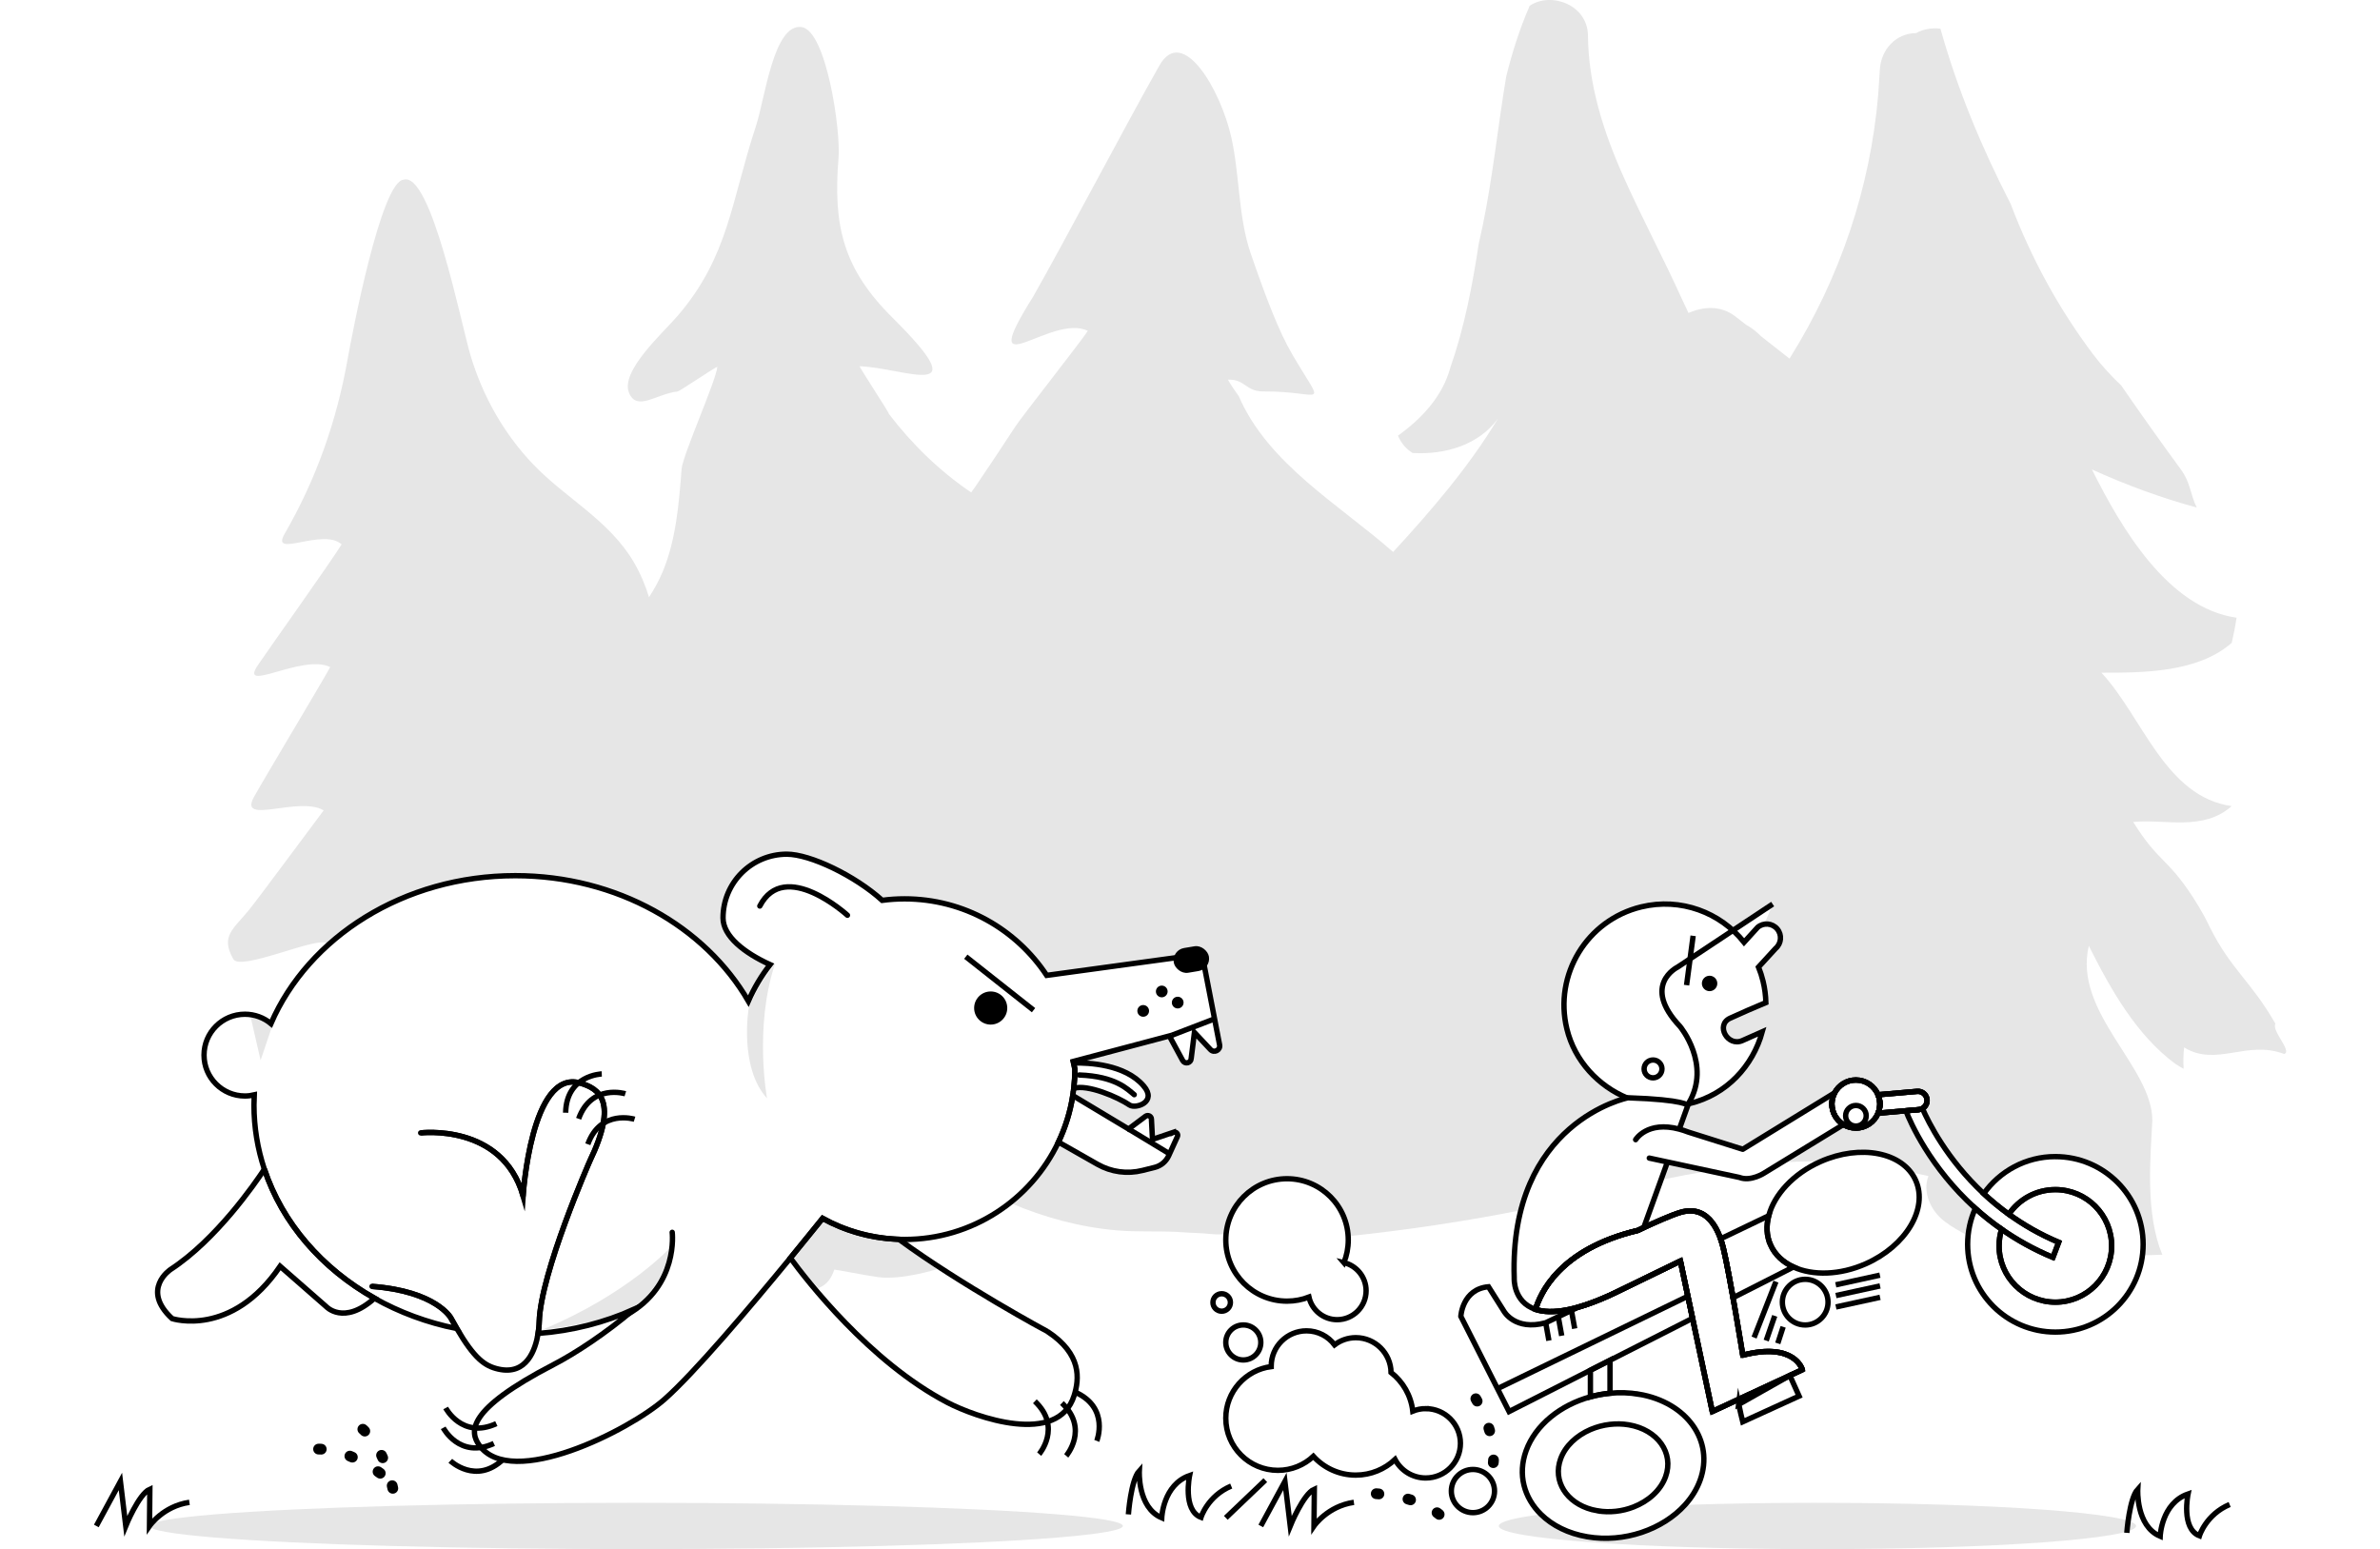<?xml version="1.0" encoding="UTF-8"?><svg id="artwork" xmlns="http://www.w3.org/2000/svg" viewBox="0 0 885 576"><defs><style>.cls-1{stroke-dasharray:0 0 1 11;stroke-width:4px;}.cls-1,.cls-2,.cls-3,.cls-4,.cls-5,.cls-6{stroke:#000;}.cls-1,.cls-2,.cls-4,.cls-5,.cls-6{stroke-miterlimit:10;}.cls-1,.cls-3,.cls-4{stroke-linecap:round;}.cls-1,.cls-3,.cls-4,.cls-5,.cls-6{fill:none;}.cls-7{opacity:.1;}.cls-2{fill:#fff;}.cls-2,.cls-3,.cls-4,.cls-5{stroke-width:2px;}.cls-3{stroke-linejoin:round;}</style></defs><ellipse class="cls-7" cx="236.56" cy="567.39" rx="180.97" ry="8.61"/><path class="cls-7" d="M278.41,374.79s-3.73,21.99,6.82,33.62c0,0-4.93-26.39,2.98-50.11,0,0-3.74,4.97-5.51,7.82-1.77,2.85-4.29,8.67-4.29,8.67Z"/><path class="cls-7" d="M101.19,381.56l-4.28,12.67s-3.9-16.76-3.87-16.76c4.58,.46,8.15,4.08,8.15,4.08Z"/><path class="cls-7" d="M249.47,463.64s-15.85,17.52-47.84,30.8c0,0,9.67-.9,19.49-3.35,12.92-3.21,23.03-6.5,28.35-27.46Z"/><g><path class="cls-7" d="M708.7,413.01l-10.33,.9c-1.34,3.24-4.53,5.52-8.25,5.52-1.69,0-3.27-.48-4.62-1.3l-23.01,14.08c3.89-.24,7.8-.37,11.71-.38,.95,0,1.89,.03,2.84,.05,13.31-5.87,27.35-3.96,33.49,4,2.19,.45,4.38,.91,6.56,1.41-2.35,5.93,.87,12.97,5.96,16.82,2.77,2.09,5.71,3.83,8.76,5.3,.36-3.57,1.29-6.97,2.71-10.11-16.86-15.22-24.17-32.03-25.82-36.27Z"/><path class="cls-7" d="M846.09,380.6c-9.23-16.06-16.41-19.92-24.44-35.98-1.22-2.59-2.58-5.11-4.05-7.56-.72-1.11-1.42-2.24-2.1-3.37-9.79-15.07-12.7-12.74-22.27-28.06,11.81-1.18,25.99,3.54,36.62-5.9-24.8-3.54-33.07-33.07-48.43-49.6,15.51,0,35.79,0,48.45-11.11,.76-3.31,1.37-6.44,1.79-9.34-25.44-3.64-42.72-33.01-53.78-55.13,12.99,5.9,25.99,10.63,38.98,14.17-2.36-4.72-2.36-9.45-5.91-14.17-7.55-10.35-14.97-20.74-22.16-31.2-3.73-3.55-7.26-7.36-10.47-11.61-12.8-16.98-23.11-35.94-30.67-55.96-10.84-21.06-19.83-42.69-26.1-65.13-3.12-.37-6.38,.15-9.04,1.66-7.63,.05-13.1,6.25-13.49,13.58-.17,3.09-.38,6.18-.61,9.27-2.94,34.7-14.23,68.14-32.71,97.74-.09,.15-.17,.3-.26,.45-3.51-2.78-7.03-5.56-10.57-8.3-1.58-1.65-3.5-3.15-5.61-4.32-1.39-1.06-2.76-2.14-4.15-3.2-5.31-4.03-11.64-3.56-17.25-1.18-.88-1.85-1.76-3.66-2.54-5.4-6.96-15.39-14.97-30.28-21.83-45.72-7.3-16.41-12.84-33.84-13-51.93-.1-11.57-13.76-16.49-21.67-11.16-3.73,8.55-6.52,17.34-8.73,26.29-3.1,18.47-4.96,37.15-8.75,55.5-.46,2.24-.96,4.48-1.48,6.73-2.35,15.53-5.31,31.02-10.57,46.09-2.87,10.53-10.4,18.73-19.44,25.23,1.07,2.66,2.94,4.94,5.44,6.45,12.24,.72,24.64-3.05,31.72-12.79-10.63,17.71-24.8,34.25-38.98,49.6-19.79-17.45-46.44-32.62-57.39-57.92-1.72-2.37-3.13-4.5-4.03-6.15,6.41-.24,6.64,4.41,13.06,4.37,22.85-.13,23.29,7.5,10.87-13.75-4.95-8.46-9.66-20.71-15.45-37.5-4.65-13.47-4.12-29.33-7.2-43.12-4-17.89-18.13-41.97-26.73-26.87-12.17,21.39-34.82,64.63-47,86.02-22.07,35.21,6.89,5.88,20.34,12.72-2.44,3.83-24.51,31.82-26.99,35.62-4.93,7.57-9.93,15.08-15,22.54-.37,.54-.86,1.2-1.39,1.9-11.78-8-22-17.94-30.64-29.27,.47,.02-11.27-17.68-10.8-17.66,17.11,.67,44.23,13.75,12.12-18.12-18.19-18.05-22.09-34.01-19.99-59.37,.85-10.27-4.55-47.5-13.81-48.63-10.37-1.27-13.55,26.67-16.9,36.81-9.27,28.06-10.08,48.36-29.11,70.57-5.47,6.38-21.5,20.63-18.06,28.69,2.96,6.95,10.06,.35,18.06-.57,.73-.08,14.03-9.09,14.76-9.17-.46,5.2-12.9,32.81-13.3,38.01-.99,12.84-2.04,26.26-7.07,38.27-1.4,3.34-3.12,6.44-5.05,9.39-1.35-4.47-3.2-8.83-5.61-12.96-9.2-15.74-25.44-23.8-37.61-36.6-10.8-11.37-18.57-25.14-23.11-40.22-3.56-11.81-14.68-68.67-24.95-65.45-8.37,.68-19.21,57.8-20.77,66.62-4.11,23.21-11.75,44.8-23.46,65.07-5.4,9.34,14.36-2.41,21.21,3.91-4.73,7.54-26.08,37.46-31.09,44.82-7.49,10.99,16.61-4.31,26.85,.8-3.64,6.62-24.76,41.76-28.4,48.38-5.81,10.58,16.79-.56,25.97,4.89-3.25,4.28-24.35,32.83-27.75,37-5.89,7.22-10.7,9.76-5.86,18.3,2.56,4.51,29.32-7.66,34.22-6.09,.5,.14,1.03,.28,1.56,.43,0,0,0,0,0,0,.58-.51,1.16-1.02,1.75-1.51,.4-.33,.8-.66,1.2-.99,.35-.28,.69-.56,1.04-.84,.56-.44,1.12-.88,1.69-1.31,.47-.35,.93-.7,1.41-1.05,.41-.3,.82-.59,1.24-.89,.4-.28,.81-.56,1.21-.84,.58-.4,1.17-.79,1.76-1.18,.49-.32,.98-.64,1.48-.95,.41-.26,.83-.51,1.24-.76,.49-.3,.98-.59,1.48-.88,.55-.32,1.11-.64,1.67-.95,.54-.3,1.09-.6,1.64-.9,.4-.21,.81-.43,1.21-.64,.63-.33,1.27-.64,1.91-.96,.46-.23,.93-.45,1.4-.67,.61-.29,1.22-.57,1.84-.84,.38-.17,.76-.34,1.14-.5,.85-.36,1.7-.72,2.55-1.07,.3-.12,.61-.24,.92-.36,.68-.26,1.36-.52,2.05-.77,.35-.13,.69-.25,1.04-.38,.91-.32,1.83-.63,2.75-.93,.29-.09,.59-.18,.88-.27,.75-.24,1.51-.46,2.28-.68,.31-.09,.61-.18,.92-.26,.97-.27,1.94-.53,2.93-.77,.28-.07,.57-.14,.85-.2,.83-.2,1.67-.39,2.51-.57,.25-.05,.51-.11,.76-.16,1.03-.21,2.06-.41,3.1-.59,.28-.05,.55-.09,.83-.14,.92-.16,1.85-.3,2.78-.43,.19-.03,.38-.06,.57-.08,1.08-.15,2.16-.28,3.25-.39,.27-.03,.54-.06,.82-.08,1.02-.1,2.04-.19,3.07-.26,.11,0,.22-.02,.33-.03,1.12-.08,2.24-.13,3.37-.17,.27-.01,.55-.02,.82-.03,1.14-.04,2.29-.06,3.45-.06,37.83,0,70.6,18.96,86.66,46.64,2.13-4.87,4.85-9.43,8.08-13.57-9.5-4.33-17.5-10.5-17.5-17.36,0-13.09,10.61-23.7,23.71-23.7,8.7,0,25.31,7.97,35.48,17.16,2.72-.36,5.48-.55,8.3-.55,.73,0,1.46,.01,2.19,.04,.24,0,.48,.02,.72,.03,.48,.02,.97,.04,1.45,.08,.29,.02,.57,.05,.85,.07,.43,.04,.87,.07,1.3,.12,.3,.03,.6,.07,.9,.1,.41,.05,.82,.1,1.23,.15,.31,.04,.62,.09,.92,.13,.4,.06,.79,.12,1.19,.19,.31,.05,.62,.11,.93,.16,.39,.07,.78,.15,1.16,.23,.31,.06,.61,.13,.92,.19,.39,.09,.77,.18,1.16,.27,.3,.07,.6,.14,.9,.22,.4,.1,.79,.21,1.18,.32,.28,.08,.56,.15,.84,.23,.47,.14,.95,.29,1.42,.44,.44,.14,.88,.29,1.32,.44,.38,.13,.76,.26,1.14,.4,.33,.12,.65,.25,.98,.37,.31,.12,.63,.24,.94,.37,.34,.14,.68,.28,1.01,.42,.29,.12,.58,.24,.87,.37,.35,.15,.69,.31,1.03,.47,.27,.13,.55,.25,.82,.38,.35,.17,.7,.34,1.04,.51,.25,.13,.51,.26,.76,.39,.35,.18,.71,.37,1.06,.56,.23,.13,.47,.26,.7,.39,.36,.2,.73,.41,1.08,.62,.2,.12,.4,.24,.6,.36,.38,.23,.77,.46,1.15,.7,.13,.08,.25,.17,.38,.25,1.98,1.27,3.89,2.65,5.72,4.13,.08,.07,.16,.13,.24,.2,.4,.33,.79,.66,1.19,1,.11,.1,.22,.19,.34,.29,.38,.33,.76,.67,1.13,1.01,.11,.1,.23,.21,.34,.31,.37,.34,.74,.69,1.1,1.05,.11,.1,.21,.21,.32,.31,.37,.36,.73,.73,1.09,1.1,.09,.09,.17,.18,.25,.27,.38,.39,.75,.79,1.11,1.2,.04,.05,.09,.1,.13,.15,2.1,2.34,4.03,4.83,5.77,7.46,0,0,0,.01,.01,.02l57.75-7.9,6.54,33.74c.38,1.98-2.08,3.21-3.43,1.71l-5.93-6.32-1.21,9.68c-.06,1.72-2.35,2.25-3.17,.74l-4.95-9.13-35.76,9.48,.13,.59c5.52-.13,19.09,.44,26.03,8.51,5.21,6.06-3,8.65-5.23,7.13-4.34-2.96-15.67-7.81-20.72-6.21-.1,.9-.23,1.79-.36,2.67l20.73,12.44,6.3-4.72c.91-.68,2.21-.03,2.21,1.1l.39,7.49,7.73-2.62c.98-.44,1.98,.57,1.54,1.55l-3.24,7.12c-.99,2.17-2.91,3.78-5.23,4.35l-4.53,1.13c-5.65,1.41-11.63,.6-16.7-2.28l-14.54-8.26c-.47,1-.98,1.98-1.5,2.94-.1,.18-.19,.36-.29,.53-.52,.94-1.06,1.86-1.62,2.76-.09,.15-.19,.3-.28,.45-1.2,1.9-2.5,3.73-3.9,5.49-.08,.1-.16,.21-.25,.31-.71,.88-1.44,1.74-2.19,2.58-.05,.05-.1,.11-.15,.16-1.57,1.74-3.23,3.4-4.99,4.95-.04,.04-.09,.08-.13,.12-.89,.79-1.8,1.55-2.73,2.28,12.7,5.44,26.09,9.07,39.92,10.24,7.38,.63,14.75,.17,22.12,.56,3.08,.16,6.15,.42,9.23,.5,1.62,.04,6.81,.87,8.74,.09-.32-.09,4.42-11.53,6.5-13.29,4.68-3.97,9.21-6.06,15.29-6.33,13.69-.62,21.43,8.62,24.18,20.6,21.92-2.31,42.7-5.42,63.98-9.62,8.61-33.56,36.32-40.98,39.52-41.73-10.66-4.44-19.51-13.64-22.44-25.72-4.89-20.15,7.49-40.44,27.64-45.33,12.58-3.05,25.21,.65,34.12,8.75l14.79-9.8-3.17,7.53c1.75-.32,3.61,.26,4.85,1.71,1.84,2.17,1.57,5.42-.6,7.26l-6.35,6.93c.68,1.69,1.25,3.44,1.69,5.26,.64,2.66,.98,5.31,1.05,7.94-4.46,1.85-8.89,3.8-13.29,5.8-5.56,2.53-.93,10.82,4.61,8.3,2.44-1.11,4.89-2.2,7.35-3.27-3.5,12.73-13.23,23.37-26.97,26.7-.44,.11-.87,.2-1.31,.29h-.05c.58,.26,.64,.43,.64,.43l-3.18,8.81c1.06,.28,2.17,.64,3.35,1.1l20.26,6.39,34.18-21c1.5-2.83,4.47-4.76,7.89-4.76,3.71,0,6.89,2.26,8.24,5.48l14.52-1.26c1.89-.16,3.53,1.23,3.7,3.1,.12,1.37-.59,2.61-1.72,3.25,2.24,5.14,9.08,18.88,22.79,31.67,5.91-8.34,15.63-13.79,26.63-13.79,18.02,0,32.63,14.61,32.63,32.62,0,1.39-.1,2.75-.26,4.09,2.46-.06,4.92-.13,7.38-.22-6.29-15.24-4.49-35.14-3.71-49.92,0-20.08-29.53-40.15-23.62-64.95,8.27,16.53,17.72,33.07,31.89,43.69,1.1,.76,2.22,1.43,3.36,2.05-.16-2.61-.12-5.26,.19-7.95,12.01,7.39,23.26-2.88,37.21,2.44,3.12-1.05-4.89-8.69-3.24-11.31Z"/><path class="cls-7" d="M617.63,438.69c5.92-1.22,11.84-2.34,17.79-3.32l-15.4-3.3-2.39,6.62Z"/></g><path class="cls-5" d="M407.84,535.77s4.89-12.25-7.88-18.06"/><path class="cls-5" d="M396.47,541.32s8.6-10-1.6-19.64"/><path class="cls-5" d="M386.41,540.68s8.6-10-1.6-19.64"/><line class="cls-5" x1="452.08" y1="378.66" x2="435.65" y2="384.97"/><rect x="436.35" y="352.14" width="13.26" height="9.33" rx="4.66" ry="4.66" transform="translate(-52.7 77.8) rotate(-9.48)"/><line class="cls-5" x1="419.66" y1="419.79" x2="434.9" y2="429.02"/><path class="cls-5" d="M627.03,410.61c.44-.09,.87-.19,1.31-.29,13.74-3.33,23.47-13.98,26.97-26.7-2.46,1.07-4.91,2.16-7.35,3.27-5.54,2.52-10.17-5.78-4.61-8.3,4.4-2,8.82-3.95,13.29-5.8-.07-2.62-.4-5.28-1.05-7.94-.44-1.82-1.01-3.57-1.69-5.26l6.35-6.93c2.17-1.84,2.44-5.09,.6-7.26-1.84-2.17-5.09-2.44-7.26-.6l-5.06,5.56c-8.82-11.1-23.57-16.71-38.26-13.15-20.15,4.89-32.53,25.18-27.64,45.33,2.93,12.08,11.78,21.28,22.44,25.72"/><line class="cls-5" x1="629.59" y1="347.96" x2="627.15" y2="366.31"/><circle cx="635.71" cy="365.67" r="2.87"/><g><path class="cls-5" d="M764.28,430.05c-11,0-20.72,5.45-26.63,13.79,2.81,2.62,5.92,5.2,9.33,7.66,3.77-5.53,10.11-9.16,17.31-9.16,11.56,0,20.92,9.37,20.92,20.92s-9.37,20.92-20.92,20.92-20.93-9.37-20.93-20.92c0-2.16,.33-4.23,.93-6.19-3.56-2.49-6.81-5.11-9.76-7.77-1.84,4.09-2.87,8.61-2.87,13.38,0,18.02,14.61,32.62,32.63,32.62s32.63-14.61,32.63-32.62-14.61-32.62-32.63-32.62Z"/><path class="cls-5" d="M763.39,467.54c-7.19-2.99-13.53-6.59-19.1-10.48-.61,1.96-.93,4.04-.93,6.19,0,11.55,9.37,20.92,20.93,20.92s20.92-9.37,20.92-20.92-9.37-20.92-20.92-20.92c-7.2,0-13.54,3.63-17.31,9.16,5.39,3.89,11.54,7.48,18.55,10.43-.71,1.89-1.42,3.76-2.13,5.62Z"/><path class="cls-5" d="M746.97,451.49c-3.41-2.46-6.51-5.04-9.33-7.66-13.71-12.79-20.55-26.54-22.79-31.67-.42,.24-.88,.4-1.39,.44l-4.77,.41c1.65,4.24,8.96,21.05,25.82,36.27,2.95,2.67,6.2,5.28,9.76,7.77,5.57,3.9,11.91,7.49,19.1,10.48,.71-1.86,1.42-3.73,2.13-5.62-7.01-2.95-13.16-6.54-18.55-10.43Z"/></g><path class="cls-5" d="M389.6,495.16s-32.09-17.27-55.36-34.36c-10.26-.34-19.9-3.13-28.36-7.79-3.27,4.07-7.4,9.16-11.98,14.74,5.84,7.99,29.41,38.57,58.37,53.72,10.46,5.47,41.22,16.43,47.16-2.6,1.91-6.13,2.89-15.33-9.84-23.72Z"/><g><path class="cls-5" d="M530.16,523.76c-1.71,0-3.33,.34-4.82,.94-.66-5.84-3.68-10.94-8.08-14.38-.1-7.16-5.92-12.94-13.11-12.94-2.97,0-5.69,1-7.89,2.66-2.4-3.16-6.18-5.2-10.44-5.2-7.24,0-13.12,5.87-13.12,13.11,0,.06,0,.12,0,.18-9.52,1.22-16.89,9.34-16.89,19.2,0,10.7,8.68,19.38,19.38,19.38,5.1,0,9.73-1.99,13.19-5.21,3.9,4.28,9.51,6.98,15.76,6.98,5.66,0,10.79-2.22,14.61-5.81,2.16,4.09,6.45,6.88,11.41,6.88,7.12,0,12.9-5.77,12.9-12.89s-5.77-12.89-12.9-12.89Z"/><circle class="cls-5" cx="547.74" cy="554.45" r="8.03" transform="translate(-9.51 1099.34) rotate(-89.71)"/></g><path class="cls-5" d="M419.59,563.09s.91-12.77,4.06-16.21c0,0-.75,13.66,8.34,17.48,0,0,.48-12.31,10.36-15.72,0,0-2.67,12.88,4.24,15.55,0,0,2.46-7.95,11.24-11.64"/><path class="cls-5" d="M790.86,569.95s.91-12.77,4.06-16.21c0,0-.75,13.66,8.34,17.48,0,0,.48-12.31,10.36-15.72,0,0-2.67,12.88,4.24,15.55,0,0,2.46-7.95,11.24-11.64"/><path class="cls-5" d="M470.5,550.36c-8.33,7.91-14.69,14.01-14.69,14.01"/><path class="cls-5" d="M468.83,567.39l8.96-16.55,1.98,16.55s4.84-11.9,8.96-13.68l-.13,13.68s5.05-7.37,14.84-8.78"/><path class="cls-5" d="M35.82,567.39l8.96-16.55,1.98,16.55s4.84-11.9,8.96-13.68l-.13,13.68s5.05-7.37,14.84-8.78"/><line class="cls-5" x1="556.87" y1="516.33" x2="627.62" y2="481.97"/><circle class="cls-5" cx="690.12" cy="414.87" r="3.83"/><g><path class="cls-7" d="M675.8,558.78c-17.57,0-34.24,.28-49.23,.78-8.27,9.14-22.57,14.19-36.34,11.86-7.12-1.21-13.02-4.21-17.2-8.31-10,1.26-15.71,2.73-15.71,4.29,0,4.75,53.05,8.61,118.49,8.61s118.49-3.85,118.49-8.61-53.05-8.61-118.49-8.61Z"/><path class="cls-5" d="M598.68,505.77l-7.29,3.71v9.9c2.37-.65,4.81-1.1,7.29-1.33v-12.28Z"/><path class="cls-5" d="M609.43,518.41c-3.58-.61-7.21-.71-10.75-.37-2.48,.24-4.93,.68-7.29,1.33-11.08,3.04-20.42,10.41-23.91,20.05-3.19,8.8-.77,17.49,5.55,23.68,4.19,4.1,10.08,7.11,17.2,8.31,13.77,2.34,28.07-2.72,36.34-11.86,2.46-2.72,4.39-5.8,5.61-9.16,5.3-14.64-4.88-28.96-22.75-31.99Zm-15.4,43.35c-.71-.12-1.4-.28-2.07-.45-9.48-2.52-14.64-10.6-11.65-18.85,1.74-4.81,5.91-8.67,11.08-10.91,2.28-.98,4.75-1.64,7.29-1.93,2.28-.26,4.62-.23,6.94,.16,10.78,1.83,16.92,10.47,13.72,19.3-1.84,5.09-6.39,9.12-11.98,11.28-4.1,1.59-8.77,2.17-13.33,1.4Z"/></g><circle class="cls-5" cx="671.26" cy="484.17" r="8.49"/><line class="cls-5" x1="682.62" y1="477.73" x2="699.04" y2="474.14"/><line class="cls-5" x1="682.68" y1="481.72" x2="699.1" y2="478.14"/><line class="cls-5" x1="682.68" y1="485.96" x2="699.1" y2="482.38"/><path class="cls-5" d="M646.51,522.2c.24,1.2,1.53,6.46,1.53,6.46l20.95-9.56-3.44-7.65-19.04,10.76Z"/><line class="cls-2" x1="652.25" y1="497.34" x2="660.38" y2="476.54"/><line class="cls-2" x1="656.76" y1="498.47" x2="659.93" y2="489.27"/><line class="cls-2" x1="661.06" y1="499.5" x2="663.06" y2="493.35"/><g><g><path class="cls-6" d="M681.19,410.5c0-1.51,.38-2.92,1.04-4.17l-34.18,21-20.26-6.39c-1.18-.46-2.29-.81-3.35-1.1-11.95-3.2-16.23,3.92-16.23,3.92,0,0,4.28-7.12,16.23-3.92l3.18-8.81s-.74-2.13-22.26-2.85c0,0-44.22,8.87-42.3,66.97,0,0-.51,8.94,7.93,11.71,1.7-5.77,8.79-22.4,37.99-29.35,0,0,.87-.42,2.24-1.05l8.82-24.4-6.75-1.45,6.75,1.45,26.73,5.73c4.3,1.67,9.33-1.67,9.33-1.67l29.42-18c-2.58-1.57-4.31-4.39-4.31-7.63Z"/><path class="cls-5" d="M716.57,408.9c-.16-1.88-1.81-3.27-3.7-3.1l-14.52,1.26c.44,1.06,.69,2.22,.69,3.45s-.24,2.35-.68,3.4l10.33-.9,4.77-.41c.51-.04,.97-.2,1.39-.44,1.12-.64,1.83-1.88,1.72-3.25Z"/><path class="cls-5" d="M698.35,407.06c-1.35-3.22-4.53-5.48-8.24-5.48-3.42,0-6.4,1.93-7.89,4.76-.66,1.24-1.04,2.66-1.04,4.17,0,3.24,1.73,6.06,4.31,7.63,1.35,.82,2.93,1.3,4.62,1.3,3.72,0,6.91-2.28,8.25-5.52,.43-1.05,.68-2.2,.68-3.4s-.25-2.39-.69-3.45Z"/><path class="cls-5" d="M648.05,503.89s-4.82-29.88-7.23-39.79c-1.04-4.27-4.64-16.57-15.86-13.33-3.46,1-10.23,4.06-13.74,5.7-1.36,.63-2.24,1.05-2.24,1.05-29.19,6.95-36.29,23.58-37.99,29.35h0c5.75,1.89,15.66,.92,32.73-7.71l21.14-10.28,11.86,55.96,33.48-15.55s-2.77-10.42-22.14-5.4Z"/></g><g><path class="cls-3" d="M681.19,410.5c0-1.51,.38-2.92,1.04-4.17l-34.18,21-20.26-6.39c-1.18-.46-2.29-.81-3.35-1.1-11.95-3.2-16.23,3.92-16.23,3.92,0,0,4.28-7.12,16.23-3.92l3.18-8.81s-.74-2.13-22.26-2.85c0,0-44.22,8.87-42.3,66.97,0,0-.51,8.94,7.93,11.71,1.7-5.77,8.79-22.4,37.99-29.35,0,0,.87-.42,2.24-1.05l8.82-24.4-6.75-1.45,6.75,1.45,26.73,5.73c4.3,1.67,9.33-1.67,9.33-1.67l29.42-18c-2.58-1.57-4.31-4.39-4.31-7.63Z"/><g><path class="cls-3" d="M716.57,408.9c-.16-1.88-1.81-3.27-3.7-3.1l-14.52,1.26c.44,1.06,.69,2.22,.69,3.45s-.24,2.35-.68,3.4l10.33-.9,4.77-.41c.51-.04,.97-.2,1.39-.44,1.12-.64,1.83-1.88,1.72-3.25Z"/><path class="cls-3" d="M716.57,408.9c-.16-1.88-1.81-3.27-3.7-3.1l-14.52,1.26c.44,1.06,.69,2.22,.69,3.45s-.24,2.35-.68,3.4l10.33-.9,4.77-.41c.51-.04,.97-.2,1.39-.44,1.12-.64,1.83-1.88,1.72-3.25Z"/></g><g><path class="cls-3" d="M698.35,407.06c-1.35-3.22-4.53-5.48-8.24-5.48-3.42,0-6.4,1.93-7.89,4.76-.66,1.24-1.04,2.66-1.04,4.17,0,3.24,1.73,6.06,4.31,7.63,1.35,.82,2.93,1.3,4.62,1.3,3.72,0,6.91-2.28,8.25-5.52,.43-1.05,.68-2.2,.68-3.4s-.25-2.39-.69-3.45Z"/><path class="cls-3" d="M698.35,407.06c-1.35-3.22-4.53-5.48-8.24-5.48-3.42,0-6.4,1.93-7.89,4.76-.66,1.24-1.04,2.66-1.04,4.17,0,3.24,1.73,6.06,4.31,7.63,1.35,.82,2.93,1.3,4.62,1.3,3.72,0,6.91-2.28,8.25-5.52,.43-1.05,.68-2.2,.68-3.4s-.25-2.39-.69-3.45Z"/></g><g><path class="cls-3" d="M648.05,503.89s-4.82-29.88-7.23-39.79c-1.04-4.27-4.64-16.57-15.86-13.33-3.46,1-10.23,4.06-13.74,5.7-1.36,.63-2.24,1.05-2.24,1.05-29.19,6.95-36.29,23.58-37.99,29.35h0c5.75,1.89,15.66,.92,32.73-7.71l21.14-10.28,11.86,55.96,33.48-15.55s-2.77-10.42-22.14-5.4Z"/><path class="cls-3" d="M648.05,503.89s-4.82-29.88-7.23-39.79c-1.04-4.27-4.64-16.57-15.86-13.33-3.46,1-10.23,4.06-13.74,5.7-1.36,.63-2.24,1.05-2.24,1.05-29.19,6.95-36.29,23.58-37.99,29.35h0c5.75,1.89,15.66,.92,32.73-7.71l21.14-10.28,11.86,55.96,33.48-15.55s-2.77-10.42-22.14-5.4Z"/></g></g></g><circle class="cls-5" cx="462.32" cy="499.16" r="6.51"/><circle class="cls-5" cx="454.28" cy="484.29" r="3.25"/><path class="cls-5" d="M499.73,469.48c1.04-2.61,1.62-5.46,1.62-8.44,0-12.57-10.19-22.76-22.77-22.76s-22.77,10.19-22.77,22.76,10.19,22.76,22.77,22.76c2.87,0,5.62-.54,8.15-1.51,1.08,4.81,5.36,8.4,10.49,8.4,5.94,0,10.76-4.82,10.76-10.76,0-5.08-3.53-9.33-8.26-10.46Z"/><g><path class="cls-7" d="M294.55,466.97c7.23,9.39,5.91,7.66,9.78,11.99,3.27-1.35,4.77-3.62,5.92-6.9,.57,0,12.15,2.26,16.29,2.81,8.85,1.18,21.85-2.95,21.85-2.95,0,0-9.58-6.93-15.34-11.16-9.82-.51-19.04-3.25-27.17-7.73-3.12,3.87-7.01,8.69-11.33,13.95Z"/><g><path class="cls-5" d="M425.25,403.75c-6.94-8.07-20.51-8.63-26.03-8.51l.49,2.28c0,2.42-.15,4.8-.41,7.15,5.06-1.6,16.38,3.25,20.72,6.21,2.23,1.52,10.44-1.08,5.23-7.13Z"/><g><path class="cls-5" d="M436.28,421.04l-7.73,2.62-.39-7.49c0-1.14-1.3-1.78-2.21-1.1l-6.3,4.72-20.73-12.44c-.95,6.1-2.78,11.91-5.34,17.31l14.54,8.26c5.07,2.88,11.05,3.7,16.7,2.28l4.53-1.13c2.32-.58,4.24-2.18,5.23-4.35l3.24-7.12c.45-.98-.56-1.99-1.54-1.55Z"/><path class="cls-5" d="M98.33,434.72c-3.63,5.5-17.98,26.25-34.88,37.29,0,0-11.25,7.4,.55,18.28,0,0,22.01,7.23,40.17-19.45l17.02,14.89s6.55,7.32,18.09-3.03c-19.55-11-34.32-27.98-40.95-47.99Z"/></g></g></g><path class="cls-5" d="M167.45,543.16s9.55,9.1,19.7-.59"/><path class="cls-5" d="M164.81,530.9s6.09,11.7,18.83,5.82"/><path class="cls-5" d="M165.73,523.52s6.09,11.7,18.83,5.82"/><g><path class="cls-5" d="M156.43,421.24s30.27-3.68,38.08,23.37c0,0,3-47.22,21.22-41.9,7.02,2.05,14.29,6.7,3.57,29.04,0,0-18.26,41.52-18.79,59.69,0,0-.01,1.86-.42,4.37,12.76-.97,24.8-4.1,35.67-8.97-10.52,8.93-21.85,16.37-29.87,20.52-32.77,16.97-31.19,25.1-27.67,30.03,11.88,16.6,55.72-5.49,68.89-17.11,11-9.71,31.46-33.85,46.78-52.51,.22-.27,.43-.53,.65-.79,4.32-5.27,8.22-10.08,11.33-13.95,8.13,4.48,17.36,7.22,27.17,7.73,.39,.02,.79,.04,1.18,.06,.71,.02,1.42,.04,2.13,.04,25.26,0,47.05-14.8,57.22-36.19,2.56-5.39,4.39-11.2,5.34-17.31,.14-.89,.26-1.78,.36-2.67,.26-2.35,.41-4.73,.41-7.15l-.49-2.28-.13-.59,35.76-9.48,4.95,9.13c.82,1.51,3.11,.97,3.17-.74l1.21-9.68,5.93,6.32c1.35,1.49,3.81,.26,3.43-1.71l-6.54-33.74-57.75,7.9c-11.33-17.14-30.78-28.45-52.87-28.45-2.81,0-5.58,.19-8.3,.55-10.17-9.19-26.78-17.16-35.48-17.16-13.09,0-23.71,10.61-23.71,23.7,0,6.86,8,13.03,17.5,17.36-3.23,4.14-5.95,8.7-8.08,13.57-16.06-27.68-48.83-46.64-86.66-46.64-41.52,0-76.96,22.85-90.87,55-2.63-2.17-6-3.48-9.68-3.48-8.4,0-15.2,6.81-15.2,15.2s6.81,15.2,15.2,15.2c1.2,0,2.36-.15,3.47-.41-.06,1.25-.1,2.5-.1,3.77,0,8.28,1.35,16.28,3.86,23.86,6.63,20.02,21.4,36.99,40.95,47.99,9.25,5.2,19.57,9.06,30.61,11.27-.71-1.21-1.45-2.52-2.22-3.94,0,0-5.4-9.95-29.32-11.73"/><path class="cls-3" d="M138.34,478.31c23.93,1.78,29.32,11.73,29.32,11.73,.78,1.42,1.51,2.73,2.22,3.94,6.53,11.18,10.41,13.95,15.42,15.08,10.63,2.41,13.82-7.29,14.79-13.25,.41-2.51,.42-4.37,.42-4.37,.53-18.17,18.79-59.69,18.79-59.69,10.71-22.34,3.45-27-3.57-29.04-18.23-5.31-21.22,41.9-21.22,41.9-7.81-27.05-38.08-23.37-38.08-23.37"/></g><line class="cls-5" x1="574.77" y1="491.84" x2="575.96" y2="498.47"/><line class="cls-5" x1="579.52" y1="490.03" x2="580.72" y2="496.67"/><line class="cls-5" x1="584.35" y1="487.37" x2="585.55" y2="494.01"/><path class="cls-1" d="M535.15,563.09s-8.57-7.81-27.16-7.81"/><path class="cls-1" d="M555.28,543.85s1.79-11.45-8.46-26.96"/><path class="cls-1" d="M134.92,531.43s9.02,7.29,11.83,25.66"/><path class="cls-1" d="M118.46,538.81s11.58-.56,25.91,11.28"/><circle class="cls-5" cx="614.68" cy="397.45" r="3.32"/><circle cx="425.1" cy="375.88" r="2.18"/><circle cx="432" cy="368.65" r="2.18"/><circle cx="437.93" cy="372.79" r="2.18"/><path class="cls-4" d="M421.76,407.03c-2.52-2.05-6.92-6.82-20.45-7.32"/><path class="cls-5" d="M659.16,336.16l-35.36,23.44s-13.64,6.65,.92,22.06c0,0,11.8,14.16,3.23,28.52"/><path class="cls-3" d="M233.14,488.84c19.29-10.83,16.82-30.63,16.82-30.63"/><circle cx="368.39" cy="374.81" r="6.16"/><line class="cls-5" x1="359.13" y1="355.72" x2="384.32" y2="375.61"/><path class="cls-3" d="M315.12,340.31s-23.34-21.28-32.58-3.43"/><path class="cls-5" d="M235.95,416.16s-12.6-3.9-17.37,9.3"/><path class="cls-5" d="M232.53,406.69s-12.6-3.9-17.37,9.3"/><path class="cls-5" d="M223.77,399.32s-13.19,.39-13.43,14.42"/><g><path class="cls-5" d="M644.43,482.52l22.47-11.42c-3.87-1.77-6.89-4.54-8.53-8.22-1.5-3.38-1.65-7.11-.67-10.84l-17.91,8.59c.48,1.36,.81,2.59,1.02,3.47,.97,3.99,2.33,11.21,3.61,18.42Z"/><path class="cls-5" d="M603.7,479.17c-6.64,3.36-12.18,5.54-16.83,6.86l-12.1,5.81c-11.48,3.11-15.54-4.3-15.54-4.3l-5.74-9.09c-9.75,.86-10.28,11-10.28,11l17.94,35.4,68.22-34.66-4.51-21.3-21.14,10.28Z"/><path class="cls-5" d="M658.37,462.89c1.64,3.68,4.66,6.46,8.53,8.22,7.15,3.26,17.23,3.08,26.9-1.21,14.91-6.62,23.22-20.48,18.56-30.97-4.66-10.49-20.52-13.63-35.43-7.01-10.1,4.48-17.17,12.3-19.23,20.13-.98,3.73-.84,7.46,.67,10.84Z"/></g></svg>
